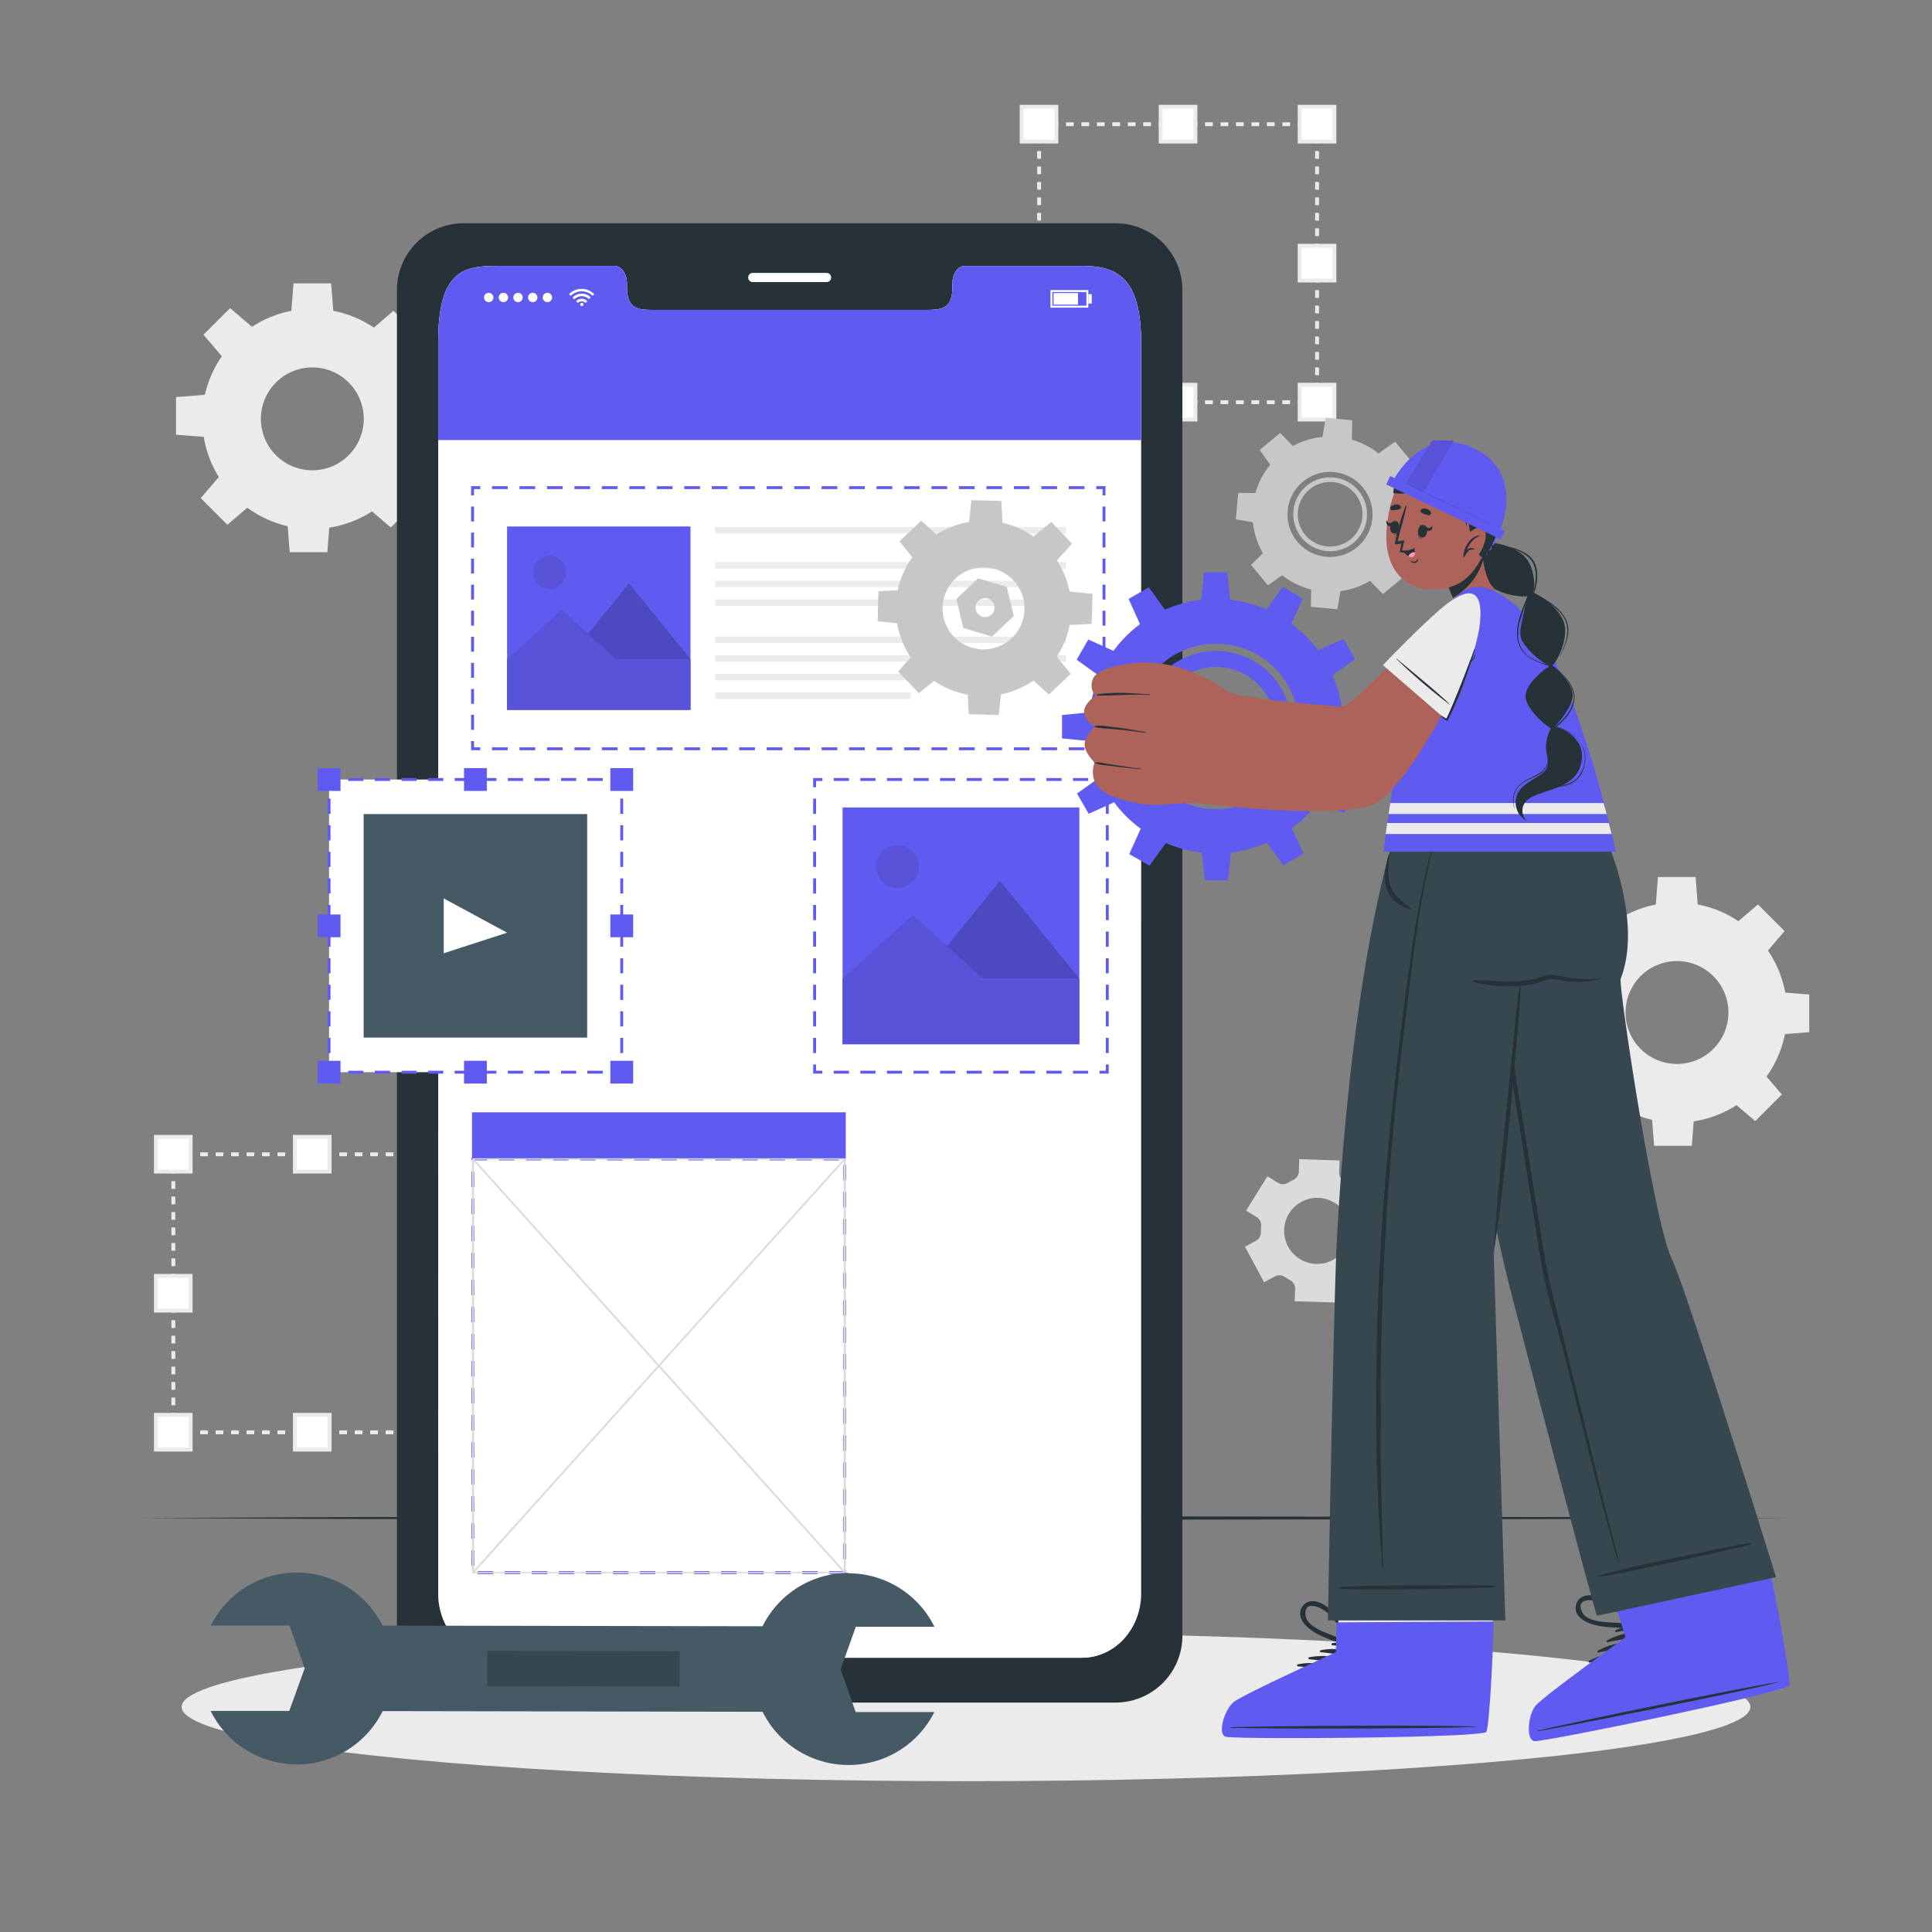 <svg xmlns="http://www.w3.org/2000/svg" viewBox="0 0 500 500"><rect x="0" y="0" width="500" height="500" fill="#808080" stroke="none"/><g id="freepik--background-complete--inject-2"><path d="M353.76,332.68l5.5-8.88-2.71-1.68a2.5,2.5,0,0,1-1.16-2.34,11.57,11.57,0,0,0,.05-1.56,2.47,2.47,0,0,1,1.3-2.25l2.82-1.51-4.94-9.21-2.82,1.51a2.47,2.47,0,0,1-2.59-.16,14.06,14.06,0,0,0-1.33-.83,2.49,2.49,0,0,1-1.31-2.25l.1-3.19L336.24,300l-.1,3.21a2.49,2.49,0,0,1-1.46,2.16c-.23.11-.46.22-.68.35s-.45.24-.67.38a2.47,2.47,0,0,1-2.59,0L328,304.42l-5.51,8.87,2.73,1.69a2.49,2.49,0,0,1,1.15,2.34,13.55,13.55,0,0,0-.05,1.56,2.49,2.49,0,0,1-1.3,2.25l-2.82,1.51,4.94,9.2,2.82-1.51a2.47,2.47,0,0,1,2.59.17,15.19,15.19,0,0,0,1.32.82,2.47,2.47,0,0,1,1.31,2.25l-.1,3.2,10.44.32.1-3.2a2.49,2.49,0,0,1,1.45-2.15l.7-.35.66-.38a2.48,2.48,0,0,1,2.61,0Zm-8.84-6.59a8.55,8.55,0,1,1,3.5-11.58A8.54,8.54,0,0,1,344.92,326.09Z" style="fill:#dbdbdb"></path><path d="M80.83,79.92a28.49,28.49,0,1,0,28.49,28.49A28.48,28.48,0,0,0,80.83,79.92Zm0,41.79a13.31,13.31,0,1,1,13.31-13.3A13.3,13.3,0,0,1,80.83,121.71Z" style="fill:#ebebeb"></path><polygon points="86.31 81.1 75.35 81.1 75.96 73.34 85.7 73.34 86.31 81.1" style="fill:#ebebeb"></polygon><polygon points="65.45 84.79 57.71 92.54 52.65 86.63 59.54 79.74 65.45 84.79" style="fill:#ebebeb"></polygon><polygon points="53.32 102.15 53.32 113.11 45.56 112.5 45.56 102.76 53.32 102.15" style="fill:#ebebeb"></polygon><polygon points="57.01 123 64.76 130.75 58.84 135.81 51.95 128.92 57.01 123" style="fill:#ebebeb"></polygon><polygon points="74.37 135.14 85.32 135.14 84.72 142.9 74.97 142.9 74.37 135.14" style="fill:#ebebeb"></polygon><polygon points="95.22 131.45 102.97 123.7 108.03 129.62 101.13 136.51 95.22 131.45" style="fill:#ebebeb"></polygon><polygon points="107.36 114.09 107.36 103.14 115.11 103.74 115.11 113.49 107.36 114.09" style="fill:#ebebeb"></polygon><polygon points="103.67 93.24 95.92 85.49 101.83 80.43 108.72 87.33 103.67 93.24" style="fill:#ebebeb"></polygon><path d="M434,233.56a28.49,28.49,0,1,0,28.49,28.49A28.48,28.48,0,0,0,434,233.56Zm0,41.79a13.31,13.31,0,1,1,13.31-13.3A13.3,13.3,0,0,1,434,275.35Z" style="fill:#ebebeb"></path><polygon points="439.43 234.74 428.47 234.74 429.08 226.98 438.82 226.98 439.43 234.74" style="fill:#ebebeb"></polygon><polygon points="418.57 238.43 410.82 246.18 405.77 240.26 412.66 233.37 418.57 238.43" style="fill:#ebebeb"></polygon><polygon points="406.44 255.79 406.44 266.74 398.68 266.14 398.68 256.39 406.44 255.79" style="fill:#ebebeb"></polygon><polygon points="410.13 276.64 417.88 284.39 411.96 289.44 405.07 282.55 410.13 276.64" style="fill:#ebebeb"></polygon><polygon points="427.49 288.78 438.44 288.78 437.84 296.53 428.09 296.53 427.49 288.78" style="fill:#ebebeb"></polygon><polygon points="448.34 285.09 456.09 277.34 461.14 283.25 454.25 290.14 448.34 285.09" style="fill:#ebebeb"></polygon><polygon points="460.48 267.73 460.48 256.77 468.23 257.38 468.23 267.12 460.48 267.73" style="fill:#ebebeb"></polygon><polygon points="456.79 246.87 449.04 239.13 454.95 234.07 461.84 240.96 456.79 246.87" style="fill:#ebebeb"></polygon><polygon points="341.37 104.59 339.87 104.59 339.87 103.59 340.37 103.59 340.37 103.09 341.37 103.09 341.37 104.59" style="fill:#ebebeb"></polygon><path d="M337.87,104.59h-2v-1h2Zm-4,0h-2v-1h2Zm-4,0h-2v-1h2Zm-4,0h-2v-1h2Zm-4,0h-2v-1h2Zm-4,0h-2v-1h2Zm-4,0h-2v-1h2Zm-4,0h-2v-1h2Zm-4,0h-2v-1h2Zm-4,0h-2v-1h2Zm-4,0h-2v-1h2Zm-4,0h-2v-1h2Zm-4,0h-2v-1h2Zm-4,0h-2v-1h2Zm-4,0h-2v-1h2Zm-4,0h-2v-1h2Zm-4,0h-2v-1h2Z" style="fill:#ebebeb"></path><polygon points="269.92 104.59 268.42 104.59 268.42 103.09 269.42 103.09 269.42 103.59 269.92 103.59 269.92 104.59" style="fill:#ebebeb"></polygon><path d="M269.42,101.09h-1v-2h1Zm0-4h-1v-2h1Zm0-4h-1v-2h1Zm0-4h-1v-2h1Zm0-4h-1v-2h1Zm0-4h-1v-2h1Zm0-4h-1v-2h1Zm0-4h-1v-2h1Zm0-4h-1v-2h1Zm0-4h-1v-2h1Zm0-4h-1v-2h1Zm0-4h-1v-2h1Zm0-4h-1v-2h1Zm0-4h-1v-2h1Zm0-4h-1v-2h1Zm0-4h-1v-2h1Zm0-4h-1v-2h1Z" style="fill:#ebebeb"></path><polygon points="269.42 33.15 268.42 33.15 268.42 31.65 269.92 31.65 269.92 32.65 269.42 32.65 269.42 33.15" style="fill:#ebebeb"></polygon><path d="M337.87,32.65h-2v-1h2Zm-4,0h-2v-1h2Zm-4,0h-2v-1h2Zm-4,0h-2v-1h2Zm-4,0h-2v-1h2Zm-4,0h-2v-1h2Zm-4,0h-2v-1h2Zm-4,0h-2v-1h2Zm-4,0h-2v-1h2Zm-4,0h-2v-1h2Zm-4,0h-2v-1h2Zm-4,0h-2v-1h2Zm-4,0h-2v-1h2Zm-4,0h-2v-1h2Zm-4,0h-2v-1h2Zm-4,0h-2v-1h2Zm-4,0h-2v-1h2Z" style="fill:#ebebeb"></path><polygon points="341.37 33.15 340.37 33.15 340.37 32.65 339.87 32.65 339.87 31.65 341.37 31.65 341.37 33.15" style="fill:#ebebeb"></polygon><path d="M341.36,101.09h-1v-2h1Zm0-4h-1v-2h1Zm0-4h-1v-2h1Zm0-4h-1v-2h1Zm0-4h-1v-2h1Zm0-4h-1v-2h1Zm0-4h-1v-2h1Zm0-4h-1v-2h1Zm0-4h-1v-2h1Zm0-4h-1v-2h1Zm0-4h-1v-2h1Zm0-4h-1v-2h1Zm0-4h-1v-2h1Zm0-4h-1v-2h1Zm0-4h-1v-2h1Zm0-4h-1v-2h1Zm0-4h-1v-2h1Z" style="fill:#ebebeb"></path><rect x="264.44" y="99.61" width="8.97" height="8.97" style="fill:#fff"></rect><path d="M273.9,109.07h-10v-10h10Zm-9-1h8v-8h-8Z" style="fill:#ebebeb"></path><rect x="264.48" y="63.64" width="8.97" height="8.97" style="fill:#fff"></rect><path d="M273.9,73.1h-10v-10h10Zm-9-1h8v-8h-8Z" style="fill:#ebebeb"></path><rect x="264.48" y="27.66" width="8.97" height="8.97" style="fill:#fff"></rect><path d="M273.9,37.13h-10v-10h10Zm-9-1h8v-8h-8Z" style="fill:#ebebeb"></path><rect x="336.42" y="99.61" width="8.97" height="8.97" style="fill:#fff"></rect><path d="M345.85,109.07h-10v-10h10Zm-9-1h8v-8h-8Z" style="fill:#ebebeb"></path><rect x="336.42" y="63.64" width="8.97" height="8.97" style="fill:#fff"></rect><path d="M345.85,73.1h-10v-10h10Zm-9-1h8v-8h-8Z" style="fill:#ebebeb"></path><rect x="336.42" y="27.66" width="8.97" height="8.97" style="fill:#fff"></rect><path d="M345.85,37.13h-10v-10h10Zm-9-1h8v-8h-8Z" style="fill:#ebebeb"></path><rect x="300.45" y="27.66" width="8.97" height="8.97" style="fill:#fff"></rect><path d="M309.88,37.13h-10v-10h10Zm-9-1h8v-8h-8Z" style="fill:#ebebeb"></path><rect x="300.41" y="99.61" width="8.97" height="8.97" style="fill:#fff"></rect><path d="M309.88,109.07h-10v-10h10Zm-9-1h8v-8h-8Z" style="fill:#ebebeb"></path><polygon points="117.3 371.18 115.8 371.18 115.8 370.18 116.3 370.18 116.3 369.68 117.3 369.68 117.3 371.18" style="fill:#ebebeb"></polygon><path d="M113.81,371.18h-2v-1h2Zm-4,0h-2v-1h2Zm-4,0h-2v-1h2Zm-4,0h-2v-1h2Zm-4,0h-2v-1h2Zm-4,0h-2v-1h2Zm-4,0h-2v-1h2Zm-4,0h-2v-1h2Zm-4,0h-2v-1h2Zm-4,0h-2v-1h2Zm-4,0h-2v-1h2Zm-4,0h-2v-1h2Zm-4,0h-2v-1h2Zm-4,0h-2v-1h2Zm-4,0h-2v-1h2Zm-4,0h-2v-1h2Zm-4,0h-2v-1h2Z" style="fill:#ebebeb"></path><polygon points="45.86 371.18 44.36 371.18 44.36 369.68 45.36 369.68 45.36 370.18 45.86 370.18 45.86 371.18" style="fill:#ebebeb"></polygon><path d="M45.36,367.68h-1v-2h1Zm0-4h-1v-2h1Zm0-4h-1v-2h1Zm0-4h-1v-2h1Zm0-4h-1v-2h1Zm0-4h-1v-2h1Zm0-4h-1v-2h1Zm0-4h-1v-2h1Zm0-4h-1v-2h1Zm0-4h-1v-2h1Zm0-4h-1v-2h1Zm0-4h-1v-2h1Zm0-4h-1v-2h1Zm0-4h-1v-2h1Zm0-4h-1v-2h1Zm0-4h-1v-2h1Zm0-4h-1v-2h1Z" style="fill:#ebebeb"></path><polygon points="45.36 299.73 44.36 299.73 44.36 298.23 45.86 298.23 45.86 299.23 45.36 299.23 45.36 299.73" style="fill:#ebebeb"></polygon><path d="M113.81,299.23h-2v-1h2Zm-4,0h-2v-1h2Zm-4,0h-2v-1h2Zm-4,0h-2v-1h2Zm-4,0h-2v-1h2Zm-4,0h-2v-1h2Zm-4,0h-2v-1h2Zm-4,0h-2v-1h2Zm-4,0h-2v-1h2Zm-4,0h-2v-1h2Zm-4,0h-2v-1h2Zm-4,0h-2v-1h2Zm-4,0h-2v-1h2Zm-4,0h-2v-1h2Zm-4,0h-2v-1h2Zm-4,0h-2v-1h2Zm-4,0h-2v-1h2Z" style="fill:#ebebeb"></path><polygon points="117.3 299.73 116.3 299.73 116.3 299.23 115.8 299.23 115.8 298.23 117.3 298.23 117.3 299.73" style="fill:#ebebeb"></polygon><path d="M117.3,367.68h-1v-2h1Zm0-4h-1v-2h1Zm0-4h-1v-2h1Zm0-4h-1v-2h1Zm0-4h-1v-2h1Zm0-4h-1v-2h1Zm0-4h-1v-2h1Zm0-4h-1v-2h1Zm0-4h-1v-2h1Zm0-4h-1v-2h1Zm0-4h-1v-2h1Zm0-4h-1v-2h1Zm0-4h-1v-2h1Zm0-4h-1v-2h1Zm0-4h-1v-2h1Zm0-4h-1v-2h1Zm0-4h-1v-2h1Z" style="fill:#ebebeb"></path><rect x="40.38" y="366.19" width="8.97" height="8.97" style="fill:#fff"></rect><path d="M49.84,375.66h-10v-10h10Zm-9-1h8v-8h-8Z" style="fill:#ebebeb"></path><rect x="40.41" y="330.22" width="8.97" height="8.97" style="fill:#fff"></rect><path d="M49.84,339.69h-10v-10h10Zm-9-1h8v-8h-8Z" style="fill:#ebebeb"></path><rect x="40.41" y="294.25" width="8.97" height="8.97" style="fill:#fff"></rect><path d="M49.84,303.71h-10v-10h10Zm-9-1h8v-8h-8Z" style="fill:#ebebeb"></path><rect x="112.36" y="366.19" width="8.97" height="8.97" style="fill:#fff"></rect><path d="M121.79,375.66h-10v-10h10Zm-9-1h8v-8h-8Z" style="fill:#ebebeb"></path><rect x="112.36" y="330.22" width="8.97" height="8.97" style="fill:#fff"></rect><path d="M121.79,339.69h-10v-10h10Zm-9-1h8v-8h-8Z" style="fill:#ebebeb"></path><rect x="112.36" y="294.25" width="8.97" height="8.97" style="fill:#fff"></rect><path d="M121.79,303.71h-10v-10h10Zm-9-1h8v-8h-8Z" style="fill:#ebebeb"></path><rect x="76.39" y="294.25" width="8.97" height="8.97" style="fill:#fff"></rect><path d="M85.81,303.71h-10v-10h10Zm-9-1h8v-8h-8Z" style="fill:#ebebeb"></path><rect x="76.35" y="366.19" width="8.97" height="8.97" style="fill:#fff"></rect><path d="M85.81,375.66h-10v-10h10Zm-9-1h8v-8h-8Z" style="fill:#ebebeb"></path></g><g id="freepik--Shadow--inject-2"><ellipse cx="250" cy="441.75" rx="203" ry="19.22" style="fill:#ebebeb"></ellipse></g><g id="freepik--Floor--inject-2"><polygon points="36.47 392.86 89.85 392.62 143.23 392.53 250 392.37 356.77 392.53 410.15 392.62 463.53 392.86 410.15 393.11 356.77 393.2 250 393.36 143.23 393.19 89.85 393.11 36.47 392.86" style="fill:#263238"></polygon></g><g id="freepik--Device--inject-2"><path d="M288.89,57.78H119.83a17.26,17.26,0,0,0-17.1,17.42v348a17.27,17.27,0,0,0,17.1,17.42H288.89A17.29,17.29,0,0,0,306,423.21V75.2A17.28,17.28,0,0,0,288.89,57.78Zm6.42,354.67c0,9.16-6.86,16.57-15.32,16.57H128.75c-8.48,0-15.34-7.41-15.34-16.57V88.39c0-18.66,6.86-19.57,15.34-19.57h30.3c1.76,0,3.2,2,3.2,4.48v1.07c0,5.81,3.18,5.83,7.08,5.83h70.06c3.94,0,7.1,0,7.1-5.83V73.3c0-2.48,1.42-4.48,3.21-4.48H280c8.46,0,15.32,2.48,15.32,19.57Z" style="fill:#263238"></path><path d="M295.31,88.39V412.45c0,9.16-6.86,16.57-15.32,16.57H128.75c-8.48,0-15.34-7.41-15.34-16.57V88.39c0-18.66,6.86-19.57,15.34-19.57h30.3c1.76,0,3.2,2,3.2,4.48v1.07c0,5.81,3.18,5.83,7.08,5.83h70.06c3.94,0,7.1,0,7.1-5.83V73.3c0-2.48,1.42-4.48,3.21-4.48H280C288.45,68.82,295.31,71.3,295.31,88.39Z" style="fill:#fff"></path><path d="M295.31,88.39v25.5H113.41V88.39c0-18.66,6.86-19.57,15.34-19.57h30.3c1.76,0,3.2,2,3.2,4.48v1.07c0,5.81,3.18,5.83,7.08,5.83h70.06c3.94,0,7.1,0,7.1-5.83V73.3c0-2.48,1.42-4.48,3.21-4.48H280C288.45,68.82,295.31,71.3,295.31,88.39Z" style="fill:#605BF0"></path><g id="freepik--u5Zjqx--inject-2"><path d="M153.81,76.1c-.09.1-.19.19-.29.29l-.16.17a4,4,0,0,0-5.65,0c-.05,0-.1-.11-.16-.16l-.28-.29h0c.12-.11.24-.23.37-.33a4.26,4.26,0,0,1,.85-.55,4.5,4.5,0,0,1,1.14-.38l.57-.07h.49l.39,0a4.15,4.15,0,0,1,1,.25,4.43,4.43,0,0,1,.7.32,4.07,4.07,0,0,1,.67.48l.31.27Z" style="fill:#fff"></path><path d="M148.64,77.48c-.15-.16-.31-.31-.46-.46a3.24,3.24,0,0,1,1.88-1,3.34,3.34,0,0,1,2.83.94l-.46.46a2.69,2.69,0,0,0-1.9-.78A2.66,2.66,0,0,0,148.64,77.48Z" style="fill:#fff"></path><path d="M152,77.94l-.46.46a1.34,1.34,0,0,0-1-.4,1.37,1.37,0,0,0-1,.4l-.45-.46A2,2,0,0,1,152,77.94Z" style="fill:#fff"></path><path d="M151,78.82a.41.41,0,0,1-.42.41.41.41,0,0,1-.41-.41.41.41,0,0,1,.41-.42A.42.42,0,0,1,151,78.82Z" style="fill:#fff"></path></g><path d="M125.27,77a1.21,1.21,0,1,1,1.21,1.2A1.21,1.21,0,0,1,125.27,77Z" style="fill:#fff"></path><path d="M129.07,77a1.21,1.21,0,1,1,1.2,1.2A1.21,1.21,0,0,1,129.07,77Z" style="fill:#fff"></path><path d="M132.86,77a1.21,1.21,0,1,1,1.21,1.2A1.21,1.21,0,0,1,132.86,77Z" style="fill:#fff"></path><path d="M136.66,77a1.21,1.21,0,1,1,1.21,1.2A1.21,1.21,0,0,1,136.66,77Z" style="fill:#fff"></path><path d="M140.46,77a1.21,1.21,0,1,1,1.2,1.2A1.21,1.21,0,0,1,140.46,77Z" style="fill:#fff"></path><path d="M281.66,79.62h-9.81V75.07h9.81Zm-9.31-.5h8.81V75.57h-8.81Z" style="fill:#fff"></path><rect x="272.66" y="75.84" width="6.33" height="3" style="fill:#fff"></rect><rect x="281.67" y="76.13" width="0.87" height="2.43" style="fill:#fff"></rect><path d="M213.92,73H194.81a1.18,1.18,0,0,1-1.18-1.19h0a1.18,1.18,0,0,1,1.18-1.18h19.11a1.18,1.18,0,0,1,1.18,1.18h0A1.18,1.18,0,0,1,213.92,73Z" style="fill:#fff"></path></g><g id="freepik--Elements--inject-2"><rect x="210.83" y="201.74" width="75.74" height="75.74" style="fill:#fff"></rect><polygon points="286.94 277.85 284.57 277.85 284.57 277.1 286.19 277.1 286.19 275.48 286.94 275.48 286.94 277.85" style="fill:#605BF0"></polygon><path d="M281.62,277.85h-3.93v-.75h3.93Zm-6.88,0h-3.93v-.75h3.93Zm-6.88,0h-3.93v-.75h3.93Zm-6.88,0h-3.93v-.75H261Zm-6.88,0h-3.93v-.75h3.93Zm-6.88,0h-3.93v-.75h3.93Zm-6.88,0h-3.93v-.75h3.93Zm-6.88,0h-3.93v-.75h3.93Zm-6.88,0h-3.93v-.75h3.93Zm-6.87,0h-3.94v-.75h3.94Z" style="fill:#605BF0"></path><polygon points="212.83 277.85 210.45 277.85 210.45 275.48 211.2 275.48 211.2 277.1 212.83 277.1 212.83 277.85" style="fill:#605BF0"></polygon><path d="M211.2,272.53h-.75V268.6h.75Zm0-6.88h-.75v-3.93h.75Zm0-6.88h-.75v-3.93h.75Zm0-6.88h-.75V248h.75Zm0-6.88h-.75v-3.93h.75Zm0-6.88h-.75V234.2h.75Zm0-6.88h-.75v-3.93h.75Zm0-6.88h-.75v-3.93h.75Zm0-6.88h-.75v-3.93h.75Zm0-6.87h-.75v-3.94h.75Z" style="fill:#605BF0"></path><polygon points="211.2 203.74 210.45 203.74 210.45 201.36 212.83 201.36 212.83 202.11 211.2 202.11 211.2 203.74" style="fill:#605BF0"></polygon><path d="M281.62,202.11h-3.93v-.75h3.93Zm-6.88,0h-3.93v-.75h3.93Zm-6.88,0h-3.93v-.75h3.93Zm-6.88,0h-3.93v-.75H261Zm-6.88,0h-3.93v-.75h3.93Zm-6.88,0h-3.93v-.75h3.93Zm-6.88,0h-3.93v-.75h3.93Zm-6.88,0h-3.93v-.75h3.93Zm-6.88,0h-3.93v-.75h3.93Zm-6.87,0h-3.94v-.75h3.94Z" style="fill:#605BF0"></path><polygon points="286.94 203.74 286.19 203.74 286.19 202.11 284.57 202.11 284.57 201.36 286.94 201.36 286.94 203.74" style="fill:#605BF0"></polygon><path d="M286.94,272.53h-.75V268.6h.75Zm0-6.88h-.75v-3.93h.75Zm0-6.88h-.75v-3.93h.75Zm0-6.88h-.75V248h.75Zm0-6.88h-.75v-3.93h.75Zm0-6.88h-.75V234.2h.75Zm0-6.88h-.75v-3.93h.75Zm0-6.88h-.75v-3.93h.75Zm0-6.88h-.75v-3.93h.75Zm0-6.87h-.75v-3.94h.75Z" style="fill:#605BF0"></path><rect x="218.06" y="208.97" width="61.27" height="61.27" transform="translate(497.39 479.21) rotate(180)" style="fill:#605BF0"></rect><path d="M226.82,223.18a5.57,5.57,0,1,0,4.37-4.37A5.58,5.58,0,0,0,226.82,223.18Z" style="opacity:0.1"></path><g style="opacity:0.2"><polygon points="238.28 253.25 279.33 253.25 258.8 227.95 238.28 253.25"></polygon></g><polygon points="218.06 253.28 254.47 253.28 236.27 236.8 218.06 253.28" style="fill:#605BF0"></polygon><g style="opacity:0.1"><polygon points="218.06 253.28 254.47 253.28 236.27 236.8 218.06 253.28"></polygon></g><rect x="218.06" y="253.28" width="61.27" height="16.96" style="fill:#605BF0"></rect><g style="opacity:0.1"><rect x="218.06" y="253.28" width="61.27" height="16.96"></rect></g><rect x="122.3" y="126.2" width="163.42" height="67.58" style="fill:#fff"></rect><polygon points="286.09 194.16 283.71 194.16 283.71 193.41 285.34 193.41 285.34 191.78 286.09 191.78 286.09 194.16" style="fill:#605BF0"></polygon><path d="M280.67,194.16H276.6v-.75h4.07Zm-7.11,0H269.5v-.75h4.06Zm-7.11,0h-4.06v-.75h4.06Zm-7.11,0h-4.06v-.75h4.06Zm-7.1,0h-4.07v-.75h4.07Zm-7.11,0h-4.06v-.75h4.06Zm-7.11,0H234v-.75H238Zm-7.11,0h-4.06v-.75h4.06Zm-7.11,0h-4.06v-.75h4.06Zm-7.1,0h-4.07v-.75h4.07Zm-7.11,0h-4.06v-.75h4.06Zm-7.11,0h-4.06v-.75h4.06Zm-7.11,0h-4.06v-.75h4.06Zm-7.1,0H184.2v-.75h4.07Zm-7.11,0H177.1v-.75h4.06Zm-7.11,0H170v-.75h4.06Zm-7.11,0h-4.06v-.75h4.06Zm-7.11,0h-4.06v-.75h4.06Zm-7.1,0h-4.06v-.75h4.06Zm-7.11,0h-4.06v-.75h4.06Zm-7.11,0h-4.06v-.75h4.06Zm-7.11,0h-4.06v-.75h4.06Z" style="fill:#605BF0"></path><polygon points="124.3 194.16 121.92 194.16 121.92 191.78 122.67 191.78 122.67 193.41 124.3 193.41 124.3 194.16" style="fill:#605BF0"></polygon><path d="M122.67,188.89h-.75V185h.75Zm0-6.74h-.75V178.3h.75Zm0-6.74h-.75v-3.86h.75Zm0-6.75h-.75v-3.85h.75Zm0-6.74h-.75v-3.86h.75Zm0-6.75h-.75v-3.85h.75Zm0-6.74h-.75v-3.85h.75Zm0-6.74h-.75v-3.86h.75Zm0-6.75h-.75v-3.85h.75Z" style="fill:#605BF0"></path><polygon points="122.67 128.2 121.92 128.2 121.92 125.82 124.3 125.82 124.3 126.57 122.67 126.57 122.67 128.2" style="fill:#605BF0"></polygon><path d="M280.67,126.57H276.6v-.75h4.07Zm-7.11,0H269.5v-.75h4.06Zm-7.11,0h-4.06v-.75h4.06Zm-7.11,0h-4.06v-.75h4.06Zm-7.11,0h-4.06v-.75h4.06Zm-7.1,0h-4.06v-.75h4.06Zm-7.11,0H234v-.75H238Zm-7.11,0h-4.06v-.75h4.06Zm-7.11,0h-4.06v-.75h4.06Zm-7.1,0h-4.07v-.75h4.07Zm-7.11,0h-4.06v-.75h4.06Zm-7.11,0h-4.06v-.75h4.06Zm-7.11,0h-4.06v-.75h4.06Zm-7.11,0H184.2v-.75h4.06Zm-7.1,0H177.1v-.75h4.06Zm-7.11,0H170v-.75h4.06Zm-7.11,0h-4.06v-.75h4.06Zm-7.11,0h-4.06v-.75h4.06Zm-7.1,0h-4.07v-.75h4.07Zm-7.11,0h-4.06v-.75h4.06Zm-7.11,0h-4.06v-.75h4.06Zm-7.11,0h-4.06v-.75h4.06Z" style="fill:#605BF0"></path><polygon points="286.09 128.2 285.34 128.2 285.34 126.57 283.71 126.57 283.71 125.82 286.09 125.82 286.09 128.2" style="fill:#605BF0"></polygon><path d="M286.09,188.89h-.75V185h.75Zm0-6.74h-.75V178.3h.75Zm0-6.74h-.75v-3.86h.75Zm0-6.75h-.75v-3.85h.75Zm0-6.74h-.75v-3.86h.75Zm0-6.75h-.75v-3.85h.75Zm0-6.74h-.75v-3.85h.75Zm0-6.74h-.75v-3.86h.75Zm0-6.75h-.75v-3.85h.75Z" style="fill:#605BF0"></path><rect x="131.23" y="136.26" width="47.47" height="47.47" transform="translate(309.93 319.98) rotate(180)" style="fill:#605BF0"></rect><path d="M138,147.27a4.31,4.31,0,1,0,3.39-3.39A4.32,4.32,0,0,0,138,147.27Z" style="opacity:0.1"></path><g style="opacity:0.2"><polygon points="146.89 170.57 178.7 170.57 162.79 150.96 146.89 170.57"></polygon></g><polygon points="131.23 170.58 159.44 170.58 145.33 157.82 131.23 170.58" style="fill:#605BF0"></polygon><g style="opacity:0.1"><polygon points="131.23 170.58 159.44 170.58 145.33 157.82 131.23 170.58"></polygon></g><rect x="131.23" y="170.58" width="47.47" height="13.14" style="fill:#605BF0"></rect><g style="opacity:0.1"><rect x="131.23" y="170.58" width="47.47" height="13.14"></rect></g><rect x="185.05" y="136.42" width="90.83" height="1.66" style="fill:#ebebeb"></rect><rect x="185.05" y="145.48" width="90.83" height="1.66" style="fill:#ebebeb"></rect><rect x="185.05" y="150.3" width="90.83" height="1.66" style="fill:#ebebeb"></rect><rect x="185.05" y="155.12" width="90.83" height="1.66" style="fill:#ebebeb"></rect><rect x="185.05" y="164.76" width="90.83" height="1.66" style="fill:#ebebeb"></rect><rect x="185.05" y="169.58" width="90.83" height="1.66" style="fill:#ebebeb"></rect><rect x="185.05" y="174.4" width="90.83" height="1.66" style="fill:#ebebeb"></rect><rect x="185.05" y="179.23" width="50.65" height="1.66" style="fill:#ebebeb"></rect><rect x="85.16" y="201.74" width="75.74" height="75.74" style="fill:#fff"></rect><polygon points="161.28 277.85 158.9 277.85 158.9 277.1 160.53 277.1 160.53 275.48 161.28 275.48 161.28 277.85" style="fill:#605BF0"></polygon><path d="M156,277.85H152v-.75H156Zm-6.88,0h-3.93v-.75h3.93Zm-6.88,0h-3.93v-.75h3.93Zm-6.88,0h-3.93v-.75h3.93Zm-6.88,0h-3.93v-.75h3.93Zm-6.88,0h-3.93v-.75h3.93Zm-6.88,0h-3.93v-.75h3.93Zm-6.88,0h-3.93v-.75h3.93Zm-6.88,0H97v-.75h3.93Zm-6.88,0H90.11v-.75H94Z" style="fill:#605BF0"></path><polygon points="87.16 277.85 84.79 277.85 84.79 275.48 85.54 275.48 85.54 277.1 87.16 277.1 87.16 277.85" style="fill:#605BF0"></polygon><path d="M85.54,272.53h-.75V268.6h.75Zm0-6.88h-.75v-3.93h.75Zm0-6.88h-.75v-3.93h.75Zm0-6.88h-.75V248h.75Zm0-6.88h-.75v-3.93h.75Zm0-6.88h-.75V234.2h.75Zm0-6.88h-.75v-3.93h.75Zm0-6.88h-.75v-3.93h.75Zm0-6.88h-.75v-3.93h.75Zm0-6.87h-.75v-3.94h.75Z" style="fill:#605BF0"></path><polygon points="85.54 203.74 84.79 203.74 84.79 201.36 87.16 201.36 87.16 202.11 85.54 202.11 85.54 203.74" style="fill:#605BF0"></polygon><path d="M156,202.11H152v-.75H156Zm-6.88,0h-3.93v-.75h3.93Zm-6.88,0h-3.93v-.75h3.93Zm-6.88,0h-3.93v-.75h3.93Zm-6.88,0h-3.93v-.75h3.93Zm-6.88,0h-3.93v-.75h3.93Zm-6.88,0h-3.93v-.75h3.93Zm-6.88,0h-3.93v-.75h3.93Zm-6.88,0H97v-.75h3.93Zm-6.88,0H90.11v-.75H94Z" style="fill:#605BF0"></path><polygon points="161.28 203.74 160.53 203.74 160.53 202.11 158.9 202.11 158.9 201.36 161.28 201.36 161.28 203.74" style="fill:#605BF0"></polygon><path d="M161.28,272.53h-.75V268.6h.75Zm0-6.88h-.75v-3.93h.75Zm0-6.88h-.75v-3.93h.75Zm0-6.88h-.75V248h.75Zm0-6.88h-.75v-3.93h.75Zm0-6.88h-.75V234.2h.75Zm0-6.88h-.75v-3.93h.75Zm0-6.88h-.75v-3.93h.75Zm0-6.88h-.75v-3.93h.75Zm0-6.87h-.75v-3.94h.75Z" style="fill:#605BF0"></path><rect x="82.22" y="198.79" width="5.9" height="5.9" style="fill:#605BF0"></rect><rect x="120.09" y="198.79" width="5.9" height="5.9" style="fill:#605BF0"></rect><rect x="157.96" y="198.79" width="5.9" height="5.9" style="fill:#605BF0"></rect><rect x="82.22" y="274.53" width="5.9" height="5.9" style="fill:#605BF0"></rect><rect x="120.09" y="274.53" width="5.9" height="5.9" style="fill:#605BF0"></rect><rect x="157.96" y="274.53" width="5.9" height="5.9" style="fill:#605BF0"></rect><rect x="82.22" y="236.66" width="5.9" height="5.9" style="fill:#605BF0"></rect><rect x="157.96" y="236.66" width="5.9" height="5.9" style="fill:#605BF0"></rect><rect x="94.11" y="210.68" width="57.85" height="57.85" style="fill:#455a64"></rect><polygon points="114.84 246.7 114.84 232.51 131.23 241.38 114.84 246.7" style="fill:#fff"></polygon><rect x="122.15" y="287.86" width="96.73" height="12.12" style="fill:#605BF0"></rect><rect x="122.41" y="299.94" width="96.22" height="107.06" style="fill:#fff"></rect><path d="M219,407.37h-4.38v-.75h3.63v-.17H219Zm-7.38,0h-4v-.75h4Zm-7,0h-4v-.75h4Zm-7,0h-4v-.75h4Zm-7,0h-4v-.75h4Zm-7,0h-4v-.75h4Zm-7,0h-4v-.75h4Zm-7,0h-4v-.75h4Zm-7,0h-4v-.75h4Zm-7,0h-4v-.75h4Zm-7,0h-4v-.75h4Zm-7,0h-4v-.75h4Zm-7,0h-4v-.75h4Zm-7,0h-4v-.75h4Zm-4.84-2.16H122v-4h.75ZM219,403.45h-.75v-4H219Zm-96.22-5.24H122v-4h.75ZM219,396.45h-.75v-4H219Zm-96.22-5.24H122v-4h.75ZM219,389.45h-.75v-4H219Zm-96.22-5.24H122v-4h.75ZM219,382.45h-.75v-4H219Zm-96.22-5.24H122v-4h.75ZM219,375.45h-.75v-4H219Zm-96.22-5.24H122v-4h.75ZM219,368.45h-.75v-4H219Zm-96.22-5.24H122v-4h.75ZM219,361.45h-.75v-4H219Zm-96.22-5.24H122v-4h.75ZM219,354.45h-.75v-4H219Zm-96.22-5.24H122v-4h.75ZM219,347.45h-.75v-4H219Zm-96.22-5.24H122v-4h.75ZM219,340.45h-.75v-4H219Zm-96.22-5.24H122v-4h.75ZM219,333.45h-.75v-4H219Zm-96.22-5.24H122v-4h.75ZM219,326.45h-.75v-4H219Zm-96.22-5.24H122v-4h.75ZM219,319.45h-.75v-4H219Zm-96.22-5.24H122v-4h.75ZM219,312.45h-.75v-4H219Zm-96.22-5.24H122v-4h.75ZM219,305.45h-.75v-4H219Zm-1.87-5.13h-4v-.75h4Zm-7,0h-4v-.75h4Zm-7,0h-4v-.75h4Zm-7,0h-4v-.75h4Zm-7,0h-4v-.75h4Zm-7,0h-4v-.75h4Zm-7,0h-4v-.75h4Zm-7,0h-4v-.75h4Zm-7,0h-4v-.75h4Zm-7,0h-4v-.75h4Zm-7,0h-4v-.75h4Zm-7,0h-4v-.75h4Zm-7,0h-4v-.75h4Zm-7,0h-3.73v-.11H122v-.64h4.1Z" style="fill:#605BF0"></path><path d="M218.9,407.17H122.15V299.76H218.9Zm-96.22-.35h95.68V300.12H122.68Z" style="fill:#dbdbdb"></path><polygon points="122.66 407.06 122.16 406.93 218.38 299.88 218.88 300.01 122.66 407.06" style="fill:#dbdbdb"></polygon><polygon points="218.38 407.06 122.16 300.01 122.66 299.88 218.88 406.93 218.38 407.06" style="fill:#dbdbdb"></polygon></g><g id="freepik--Gears--inject-2"><path d="M295.18,188a19.53,19.53,0,1,0,19.53-19.54A19.55,19.55,0,0,0,295.18,188Zm4.16,0a15.38,15.38,0,1,1,15.37,15.38A15.37,15.37,0,0,1,299.34,188Zm-4.16,0a19.53,19.53,0,1,0,19.53-19.54A19.55,19.55,0,0,0,295.18,188Zm4.16,0a15.38,15.38,0,1,1,15.37,15.38A15.37,15.37,0,0,1,299.34,188Zm-17.56,0A32.93,32.93,0,1,0,314.71,155,32.94,32.94,0,0,0,281.78,188Zm11.53,0a21.41,21.41,0,1,1,21.4,21.41A21.43,21.43,0,0,1,293.31,188Zm1.87,0a19.53,19.53,0,1,0,19.53-19.54A19.55,19.55,0,0,0,295.18,188Zm4.16,0a15.38,15.38,0,1,1,15.37,15.38A15.37,15.37,0,0,1,299.34,188Z" style="fill:#605BF0"></path><polygon points="310.85 155.64 318.39 155.64 317.63 148.11 311.6 148.11 310.85 155.64" style="fill:#605BF0"></polygon><polygon points="327.53 158.03 334.06 161.8 337.17 154.91 331.94 151.89 327.53 158.03" style="fill:#605BF0"></polygon><polygon points="340.78 168.45 344.55 174.98 350.69 170.57 347.68 165.34 340.78 168.45" style="fill:#605BF0"></polygon><polygon points="347.05 184.1 347.05 191.64 354.57 190.89 354.57 184.85 347.05 184.1" style="fill:#605BF0"></polygon><polygon points="344.65 200.79 340.88 207.32 347.77 210.43 350.79 205.2 344.65 200.79" style="fill:#605BF0"></polygon><polygon points="334.23 214.04 327.7 217.81 332.11 223.95 337.34 220.93 334.23 214.04" style="fill:#605BF0"></polygon><polygon points="318.58 220.3 311.04 220.3 311.79 227.83 317.83 227.83 318.58 220.3" style="fill:#605BF0"></polygon><polygon points="301.9 217.91 295.37 214.13 292.25 221.03 297.48 224.05 301.9 217.91" style="fill:#605BF0"></polygon><polygon points="288.65 207.49 284.88 200.96 278.73 205.37 281.75 210.6 288.65 207.49" style="fill:#605BF0"></polygon><polygon points="282.38 191.84 282.38 184.3 274.85 185.05 274.85 191.09 282.38 191.84" style="fill:#605BF0"></polygon><polygon points="284.78 175.15 288.55 168.62 281.65 165.51 278.64 170.74 284.78 175.15" style="fill:#605BF0"></polygon><polygon points="295.2 161.9 301.73 158.13 297.31 151.99 292.08 155.01 295.2 161.9" style="fill:#605BF0"></polygon><path d="M231.85,156.86a22.69,22.69,0,1,0,23.28-22.08A22.69,22.69,0,0,0,231.85,156.86Zm12.09.32a10.6,10.6,0,1,1,10.31,10.87A10.59,10.59,0,0,1,243.94,157.18Z" style="fill:#c7c7c7"></path><polygon points="250.75 135.6 259.47 135.83 259.15 129.65 251.4 129.44 250.75 135.6" style="fill:#c7c7c7"></polygon><polygon points="267.27 138.98 273.28 145.31 277.43 140.71 272.09 135.08 267.27 138.98" style="fill:#c7c7c7"></polygon><polygon points="276.57 153.05 276.34 161.77 282.53 161.46 282.73 153.7 276.57 153.05" style="fill:#c7c7c7"></polygon><polygon points="273.19 169.58 266.86 175.58 271.46 179.73 277.09 174.39 273.19 169.58" style="fill:#c7c7c7"></polygon><polygon points="259.12 178.87 250.4 178.64 250.72 184.83 258.48 185.03 259.12 178.87" style="fill:#c7c7c7"></polygon><polygon points="242.6 175.5 236.59 169.16 232.44 173.77 237.78 179.4 242.6 175.5" style="fill:#c7c7c7"></polygon><polygon points="233.3 161.42 233.53 152.7 227.34 153.02 227.14 160.78 233.3 161.42" style="fill:#c7c7c7"></polygon><polygon points="236.68 144.9 243.01 138.9 238.41 134.75 232.78 140.09 236.68 144.9" style="fill:#c7c7c7"></polygon><path d="M260.56,151.9l-7.43-2.21L247.5,155l1.81,7.53,7.43,2.21,5.63-5.34Zm-5.69,7.8a2.46,2.46,0,1,1,2.52-2.4A2.46,2.46,0,0,1,254.87,159.7Z" style="fill:#c7c7c7"></path><path d="M343.35,142.57a9.54,9.54,0,1,0-8.61-10.38A9.53,9.53,0,0,0,343.35,142.57ZM335.9,132.3a8.37,8.37,0,1,1,7.56,9.11A8.37,8.37,0,0,1,335.9,132.3Zm7.45,10.27a9.54,9.54,0,1,0-8.61-10.38A9.53,9.53,0,0,0,343.35,142.57ZM335.9,132.3a8.37,8.37,0,1,1,7.56,9.11A8.37,8.37,0,0,1,335.9,132.3Zm7.45,10.27a9.54,9.54,0,1,0-8.61-10.38A9.53,9.53,0,0,0,343.35,142.57ZM335.9,132.3a8.37,8.37,0,1,1,7.56,9.11A8.37,8.37,0,0,1,335.9,132.3Zm6.47,20.79a20.1,20.1,0,1,0-18.15-21.88A20.11,20.11,0,0,0,342.37,153.09Zm-9.11-21a11,11,0,1,1,9.95,12A11,11,0,0,1,333.26,132.06Zm1.48.13a9.54,9.54,0,1,0,10.37-8.61A9.55,9.55,0,0,0,334.74,132.19Zm1.16.11a8.37,8.37,0,1,1,7.56,9.11A8.37,8.37,0,0,1,335.9,132.3Zm7.45,10.27a9.54,9.54,0,1,0-8.61-10.38A9.53,9.53,0,0,0,343.35,142.57ZM335.9,132.3a8.37,8.37,0,1,1,7.56,9.11A8.37,8.37,0,0,1,335.9,132.3Zm7.45,10.27a9.54,9.54,0,1,0-8.61-10.38A9.53,9.53,0,0,0,343.35,142.57ZM335.9,132.3a8.37,8.37,0,1,1,7.56,9.11A8.37,8.37,0,0,1,335.9,132.3Z" style="fill:#c7c7c7"></path><polygon points="342.17 113.53 349.87 114.25 349.95 108.76 343.1 108.12 342.17 113.53" style="fill:#c7c7c7"></polygon><polygon points="356.58 117.48 361.52 123.43 365.45 119.61 361.06 114.32 356.58 117.48" style="fill:#c7c7c7"></polygon><polygon points="363.97 130.47 363.26 138.16 368.74 138.25 369.38 131.4 363.97 130.47" style="fill:#c7c7c7"></polygon><polygon points="360.02 144.88 354.07 149.81 357.89 153.75 363.18 149.36 360.02 144.88" style="fill:#c7c7c7"></polygon><polygon points="347.03 152.27 339.34 151.55 339.26 157.04 346.1 157.68 347.03 152.27" style="fill:#c7c7c7"></polygon><polygon points="332.62 148.31 327.69 142.37 323.75 146.19 328.14 151.48 332.62 148.31" style="fill:#c7c7c7"></polygon><polygon points="325.23 135.33 325.95 127.63 320.46 127.55 319.82 134.4 325.23 135.33" style="fill:#c7c7c7"></polygon><polygon points="329.19 120.92 335.13 115.98 331.31 112.05 326.02 116.44 329.19 120.92" style="fill:#c7c7c7"></polygon></g><g id="freepik--Character--inject-2"><path d="M418.18,421.9c3.71-2,8.74-2.95,12.65-1.1.16.07.05.28-.09.28a58.57,58.57,0,0,0-12.38,1.31A.26.26,0,0,1,418.18,421.9Z" style="fill:#263238"></path><path d="M415.88,424.53c3.71-2,8.74-2.95,12.66-1.1.15.07,0,.28-.1.28A58.57,58.57,0,0,0,416.06,425,.26.26,0,0,1,415.88,424.53Z" style="fill:#263238"></path><path d="M413.58,427.16c3.72-2,8.74-3,12.66-1.1.15.07.05.29-.1.29a58.69,58.69,0,0,0-12.38,1.3A.26.26,0,0,1,413.58,427.16Z" style="fill:#263238"></path><path d="M411.29,429.79c3.71-2,8.73-2.94,12.65-1.1.15.07.05.29-.09.29a58.72,58.72,0,0,0-12.39,1.3A.26.26,0,0,1,411.29,429.79Z" style="fill:#263238"></path><path d="M411.53,420.16c3.49,1.28,7.41,1,11.06,1.16.38,0,.54-.39.46-.69a.11.11,0,0,0,.05-.17,22.14,22.14,0,0,0-9-7.1c-2.1-.85-5.29-.89-6.16,1.75S409.5,419.42,411.53,420.16Zm-2-2.85c-2.08-4.11,3.3-3.33,4.81-2.64a24.32,24.32,0,0,1,2.82,1.59c1.89,1.2,3.58,2.65,5.34,4-1.79-.19-3.58-.22-5.37-.35C415,419.8,410.66,419.57,409.51,417.31Z" style="fill:#263238"></path><path d="M434.35,410.21c-1.75-2.15-4.72-1-6.38.56a22.18,22.18,0,0,0-5.88,9.81.12.12,0,0,0,.11.15.52.52,0,0,0,.68.48c3.35-1.44,7.11-2.57,9.92-5C434.44,414.79,436,412.25,434.35,410.21ZM427.51,418c-1.63.75-3.29,1.42-4.89,2.23a65.45,65.45,0,0,1,3.56-5.66,22.3,22.3,0,0,1,2.07-2.48c1.17-1.19,5.92-3.83,5.43.75C433.41,415.35,429.46,417.09,427.51,418Z" style="fill:#263238"></path><path d="M459.78,416.25c.25,1.44.47,2.84.69,4.19,1.42,8.72,2.26,15.45,1.61,16.07-2,1.91-62.21,14-64.46,13.72s-1.59-6.71.37-9c1.19-1.41,9.42-7.49,15.68-12l0,0c4-2.91,7.24-5.2,7.24-5.2l-12.08-39,40.46-8S459.39,413.94,459.78,416.25Z" style="fill:#ad6359"></path><path d="M397.62,450.23c2.25.27,62.45-11.81,64.46-13.72.65-.62-.18-7.35-1.61-16.07-.22-1.35-.44-2.75-.69-4.19-.14-.8-1.47-5.86-3.12-12.08l-39.38,7.91L421,423.93s-3.22,2.28-7.25,5.2l0,0c-6.26,4.55-14.49,10.62-15.68,12C396,443.52,395.38,449.94,397.62,450.23Z" style="fill:#ebebeb"></path><path d="M397.12,450.61c1.49.18,27.6-5,46.52-9.25,4.37-1,8.37-1.92,11.58-2.72,4.43-1.11,7.38-2,7.81-2.37.73-.71-3.88-25.39-4.69-28.25l-40,8.28,2.35,7.4S399.46,439,397.45,441.37,394.83,450.33,397.12,450.61Z" style="fill:#605BF0"></path><path d="M398.07,447.86c10.26-2.38,51.9-11,62.23-12.56.09,0,.1.05,0,.07-10.12,2.57-51.83,10.85-62.21,12.66C397.88,448.06,397.85,447.91,398.07,447.86Z" style="fill:#263238"></path><path d="M413.32,418.16c-.43-.21-16.59-61.88-21.94-82.42-7.72-29.63-15.2-77.92-17.44-88a148.15,148.15,0,0,1-9.36-36.09s48.67,0,48.67,0,12.76,24.42,6.18,41.67c-.6,1.59,8.5,62.58,13.21,72.45,4.07,8.54,27,82.4,27,82.4Z" style="fill:#37474f"></path><path d="M413.58,407.84c1.19-.43,2.46-.65,3.69-1s2.59-.66,3.9-1c2.61-.59,5.22-1.15,7.83-1.71,5.23-1.13,10.47-2.2,15.71-3.26l4.3-.85a24.83,24.83,0,0,1,4.36-.66.08.08,0,0,1,0,.15,22,22,0,0,1-3.65,1c-1.3.32-2.6.62-3.91.91-2.57.58-5.13,1.17-7.7,1.73-5.19,1.13-10.36,2.29-15.56,3.33-1.48.3-2.95.6-4.43.85s-3,.63-4.45.74C413.51,408.2,413.36,407.91,413.58,407.84Z" style="fill:#263238"></path><path d="M386.67,245.52c.94,5.07,1.72,10.17,2.56,15.26.43,2.59,1,5.15,1.42,7.74s.84,5.09,1.24,7.64q2.48,15.36,4.91,30.72,1.21,7.62,2.45,15.25A141.89,141.89,0,0,0,402.32,337c1.34,4.9,13,53.35,15.72,63.33l1,3.71a.11.11,0,0,1-.22.06c-3.36-9.79-13.67-53.3-16.61-63.18a126.43,126.43,0,0,1-3.43-14.64c-.87-5.09-1.63-10.19-2.44-15.29q-2.44-15.36-4.9-30.72c-.8-5-1.69-10.07-2.32-15.13-.64-5.24-1.55-10.44-2.33-15.66-.19-1.28-.37-2.56-.55-3.84C386.23,245.36,386.62,245.25,386.67,245.52Z" style="fill:#263238"></path><path d="M344.82,425.26c4.14-.8,9.22-.2,12.4,2.74.13.11,0,.28-.17.24a58.37,58.37,0,0,0-12.21-2.46A.26.26,0,0,1,344.82,425.26Z" style="fill:#263238"></path><path d="M341.84,427.08c4.14-.8,9.21-.2,12.4,2.74.12.11,0,.29-.17.24a59,59,0,0,0-12.21-2.46A.26.26,0,0,1,341.84,427.08Z" style="fill:#263238"></path><path d="M338.86,428.9c4.14-.8,9.21-.19,12.4,2.74.12.11,0,.29-.18.25a58.17,58.17,0,0,0-12.2-2.47A.26.26,0,0,1,338.86,428.9Z" style="fill:#263238"></path><path d="M335.88,430.72c4.14-.8,9.21-.19,12.4,2.74.12.12,0,.29-.18.25a57.65,57.65,0,0,0-12.2-2.46A.27.27,0,0,1,335.88,430.72Z" style="fill:#263238"></path><path d="M339,421.61c2.94,2.26,6.77,3.17,10.2,4.42.35.12.63-.21.65-.53a.11.11,0,0,0,.09-.15,22.06,22.06,0,0,0-6.44-9.45c-1.74-1.45-4.78-2.44-6.4-.18S337.28,420.29,339,421.61Zm-1.08-3.33c-.76-4.54,4.14-2.19,5.38-1.07a23.47,23.47,0,0,1,2.21,2.36A64.82,64.82,0,0,1,349.4,425c-1.65-.72-3.34-1.28-5-1.94C342.39,422.29,338.34,420.79,337.92,418.28Z" style="fill:#263238"></path><path d="M363.74,419c-1-2.58-4.2-2.36-6.24-1.38a22,22,0,0,0-8.55,7.61.1.1,0,0,0,.05.16c-.06.31.13.71.5.67,3.64-.38,7.56-.33,11-1.8C362.46,423.34,364.71,421.39,363.74,419Zm-8.85,5.36c-1.78.23-3.56.37-5.33.66,1.67-1.47,3.27-3,5.09-4.33a24.21,24.21,0,0,1,2.72-1.75c1.47-.78,6.8-1.88,5,2.35C361.31,423.57,357,424,354.89,424.31Z" style="fill:#263238"></path><path d="M386.35,420.48c0,2.45-1.06,27-1.83,27.53-2.34,1.48-63.74,1.66-65.89,1s-.26-6.89,2.11-8.8c1.45-1.15,10.69-5.52,17.72-8.76l0,0c4.52-2.08,8.12-3.7,8.12-3.7l-.2-7.21-.56-32.81h40.57S386.62,404.56,386.35,420.48Z" style="fill:#ad6359"></path><path d="M318.63,449c2.15.71,63.55.53,65.89-.95.76-.49,1.79-25.08,1.83-27.52,0-1.63,0-3.26.06-4.89H346.32l.08,4.89.21,7.19s-3.61,1.63-8.12,3.71h0c-7,3.24-16.27,7.62-17.72,8.78C318.37,442.08,316.49,448.25,318.63,449Z" style="fill:#ebebeb"></path><path d="M317.17,449.47c1.43.46,28.05.47,47.44,0,4.48-.11,8.58-.25,11.89-.4,4.56-.23,7.62-.49,8.12-.8.85-.56,2.07-25.67,1.84-28.63l-40.57.22-.15,7.73s-24,10.91-26.43,12.87S315,448.74,317.17,449.47Z" style="fill:#605BF0"></path><path d="M318.64,447c10.54-.33,53.05-.64,63.49-.16.09,0,.09.06,0,.06-10.43.55-52.95.52-63.49.27C318.42,447.11,318.42,447,318.64,447Z" style="fill:#263238"></path><path d="M393.59,255.21s-6.93,68-7,69.65c0,.63,3,94.5,3,94.5H343.66s1.63-88.64,2.33-98.25c.08-1.12,3-70.28,16.39-109.44h50.94s-.44,23-10.91,39.65A86.43,86.43,0,0,0,393.59,255.21Z" style="fill:#37474f"></path><path d="M346.55,410.76c1.26-.18,2.55-.14,3.81-.2s2.67-.13,4-.16c2.68,0,5.35-.08,8-.11,5.35-.06,10.7-.05,16,0,1.46,0,2.92,0,4.39,0a24,24,0,0,1,4.4.22.09.09,0,0,1,0,.16,22.87,22.87,0,0,1-3.79.28c-1.33.05-2.67.08-4,.11-2.63.05-5.26.12-7.89.15-5.3.07-10.61.16-15.91.14-1.51,0-3,0-4.51-.06s-3,0-4.51-.16C346.41,411.1,346.33,410.8,346.55,410.76Z" style="fill:#263238"></path><path d="M357,328.66c1.2-24.51,3.78-48.91,7-73.22,1.78-13.31,3.86-26.61,7.46-39.57,0-.05.09,0,.08,0a317.31,317.31,0,0,0-6.33,36c-1.52,12-3,24-4.18,36-2.47,24.37-3.57,48.84-3.72,73.32-.09,13.78.28,31,.66,44.76,0,.14-.19.13-.2,0C355.72,381.41,355.74,353.2,357,328.66Z" style="fill:#263238"></path><path d="M359.4,221.15a.08.08,0,0,1,.15,0c-.19,2.9-.68,6.07.61,8.8,1.14,2.41,3.3,3.77,5.29,5.4.06,0,0,.15-.08.13-2.65-.81-5.29-2.27-6.33-5C357.87,227.48,358.5,224.17,359.4,221.15Z" style="fill:#263238"></path><path d="M381.49,253.72a50.23,50.23,0,0,1,6.37.21,43.06,43.06,0,0,0,6.22-.11,24.88,24.88,0,0,0,3.09-.51c1.05-.25,2.05-.64,3.09-.93a5.7,5.7,0,0,1,2.87.11c1.1.25,2.21.42,3.33.57a32.11,32.11,0,0,0,7.71.2c.1,0,.14.13,0,.15a31.5,31.5,0,0,1-6.56.69,25.43,25.43,0,0,1-3.38-.31,10.68,10.68,0,0,0-3.16-.41,28.53,28.53,0,0,0-3.08,1,25.53,25.53,0,0,1-3.13.64,31.63,31.63,0,0,1-6.38.19,27.87,27.87,0,0,1-7.1-1.09A.22.22,0,0,1,381.49,253.72Z" style="fill:#263238"></path><path d="M386.43,321.11a.05.05,0,0,1,.06,0s0,0,.05,0,0,0,0,.06l0,.16s0,0,0,0l0,0a.07.07,0,0,1-.06-.05l0-.15A.11.11,0,0,1,386.43,321.11Z" style="fill:#263238"></path><path d="M387.64,309.39q.6-6.61,1.3-13.22c.92-8.82,1.8-17.64,2.71-26.46.51-5,.88-10,1.7-15,0-.13.22-.14.22,0-.07,4.42-.54,8.84-.92,13.25s-.77,8.82-1.18,13.23c-.82,8.83-1.62,17.66-2.65,26.46q-.44,3.75-.93,7.5c-.33,2.5-.77,5-1.09,7.49,0,.1-.17.1-.16,0C387,318.22,387.24,313.8,387.64,309.39Z" style="fill:#263238"></path><path d="M387.11,154.46c-.07,1-3.68,8.07-8.15,8.58-1.45.16-2.71-7.74-2.71-7.74l-.22-.57-3.16-7.88,8.6-7.72,1.25-1s.73,2.21,1.6,5l.12.4c.05.15.11.3.15.44.14.42.27.84.4,1.26s.19.63.29,1l.29,1A55.47,55.47,0,0,1,387.11,154.46Z" style="fill:#ad6359"></path><path d="M384.32,143.06A17,17,0,0,1,376,154.73l-3.16-7.88,8.6-7.72,1.25-1S383.45,140.3,384.32,143.06Z" style="fill:#263238"></path><path d="M384.19,140.58c2.48-.59,8.9,1.06,11.1,4.34s2.12,8.65,1,9.19-5.83.23-9.11-1.5S383,140.88,384.19,140.58Z" style="fill:#263238"></path><path d="M384.18,140.6c-.08,0-.09-.16,0-.16a22.67,22.67,0,0,1,6.61,1.15,12.47,12.47,0,0,1,4.78,2.11,5.81,5.81,0,0,1,2.2,4.36,11.93,11.93,0,0,1-1,6s-.13,0-.11,0c.94-3.64,1.73-8.08-1.92-10.49C391.62,141.46,387.7,141.29,384.18,140.6Z" style="fill:#263238"></path><path d="M386.05,138.27c.68-.89,2,.17,1.37,1.07S385.38,139.16,386.05,138.27Z" style="fill:#605BF0"></path><path d="M385.41,139.75c.67-.89,2,.17,1.37,1.06A.87.87,0,0,1,385.41,139.75Z" style="fill:#605BF0"></path><path d="M384.51,141.11c.67-.89,2,.17,1.37,1.06A.87.87,0,0,1,384.51,141.11Z" style="fill:#605BF0"></path><path d="M383.47,142.3c.67-.89,2,.18,1.37,1.07A.87.87,0,0,1,383.47,142.3Z" style="fill:#605BF0"></path><path d="M382.21,143.32c.68-.89,2,.18,1.37,1.07S381.54,144.21,382.21,143.32Z" style="fill:#605BF0"></path><path d="M380.84,144.07a.87.87,0,0,1,1.37,1.07C381.54,146,380.17,145,380.84,144.07Z" style="fill:#605BF0"></path><path d="M359.18,134.07c-2.34,14.71,6.14,17.92,9.38,18.28,2.9.32,12.74,1.64,16.59-12.75s-2.24-20.13-8.78-21.52S361.52,119.36,359.18,134.07Z" style="fill:#ad6359"></path><path d="M360.41,132.08c.35,0,.68-.08,1-.12a1.73,1.73,0,0,0,1-.33.51.51,0,0,0,.06-.64,1.3,1.3,0,0,0-1.27-.42,1.89,1.89,0,0,0-1.26.57A.57.57,0,0,0,360.41,132.08Z" style="fill:#263238"></path><path d="M369.68,133.33c-.34-.07-.65-.2-1-.3a1.69,1.69,0,0,1-.95-.5.51.51,0,0,1,.06-.64,1.33,1.33,0,0,1,1.32-.2,2,2,0,0,1,1.14.79A.56.56,0,0,1,369.68,133.33Z" style="fill:#263238"></path><path d="M367.17,136.79s.08.06.07.1c-.15,1-.14,2.18.73,2.61,0,0,0,.07,0,.06C366.86,139.28,366.87,137.72,367.17,136.79Z" style="fill:#263238"></path><path d="M368.19,135.84c1.64,0,1.4,3.32-.12,3.27S366.82,135.79,368.19,135.84Z" style="fill:#263238"></path><path d="M368.82,136.06c.27.2.53.55.87.61s.72-.26,1-.57c0,0,.06,0,.06.05,0,.62-.33,1.25-1,1.29s-1-.54-1.12-1.18C368.6,136.14,368.71,136,368.82,136.06Z" style="fill:#263238"></path><path d="M362,136s-.08,0-.08.09c0,1-.24,2.17-1.18,2.44,0,0,0,.06,0,.06C361.91,138.45,362.17,136.92,362,136Z" style="fill:#263238"></path><path d="M361.21,134.84c-1.62-.23-2,3-.46,3.24S362.57,135,361.21,134.84Z" style="fill:#263238"></path><path d="M360.51,135c-.28.14-.57.43-.88.42s-.58-.39-.77-.75c0,0-.05,0-.06,0-.08.62.06,1.29.64,1.47s1-.33,1.21-.93C360.69,135.1,360.62,134.92,360.51,135Z" style="fill:#263238"></path><path d="M366.92,144.67c-.23.25-.45.59-.81.65a2.65,2.65,0,0,1-1.11-.19,0,0,0,0,0,0,.06,1.35,1.35,0,0,0,1.32.46,1.06,1.06,0,0,0,.74-.94C367,144.65,367,144.63,366.92,144.67Z" style="fill:#263238"></path><path d="M362.7,140.59s-.33,1.49-.39,2.21c0,.06.16.11.4.14h0a3.42,3.42,0,0,0,3.4-1,.08.08,0,0,0-.1-.11,5.17,5.17,0,0,1-3.17.63c0-.21.66-2.54.55-2.56a6.74,6.74,0,0,0-1.65.23c.61-3.13,1.72-6.13,2.28-9.26a.1.1,0,0,0-.18-.06A50.85,50.85,0,0,0,361,140.7C360.9,141.1,362.41,140.69,362.7,140.59Z" style="fill:#263238"></path><path d="M363.23,142.69a3.53,3.53,0,0,0,1.25,1.28,1.66,1.66,0,0,0,.94.19c.72-.09.82-.72.77-1.28a3.55,3.55,0,0,0-.2-.87A4.48,4.48,0,0,1,363.23,142.69Z" style="fill:#263238"></path><path d="M364.48,144a1.66,1.66,0,0,0,.94.19c.72-.09.82-.72.77-1.28A1.64,1.64,0,0,0,364.48,144Z" style="fill:#ff99ba"></path><path d="M383.51,144.17c-1.57-.46-4.8-8.6-3.16-16.31,0,0-1,7-.71,8.15s-1.74-3-.5-9.22a25.9,25.9,0,0,1-7.11,1.83c-3.12.14-4.9-.3-5.06-.56s4.46-.62,5.93-1.69c0,0-8.61,1.82-12.26,1.26-.42-.06,1.27-8.19,7.64-10.53s14,3.08,15.87,5.9c0,0,1.83,1,3.9,5.76S385.2,144.67,383.51,144.17Z" style="fill:#263238"></path><path d="M378.29,140s3.41-4.53,5.48-3.29-.62,7.88-3.13,8.71a2.51,2.51,0,0,1-3.32-1.47Z" style="fill:#ad6359"></path><path d="M383,138.55a0,0,0,0,1,0,.07,6.37,6.37,0,0,0-3.43,3.86,1.39,1.39,0,0,1,2.09-.3c.05,0,0,.1-.05.09a1.55,1.55,0,0,0-1.72.48,7.07,7.07,0,0,0-.87,1.35c-.08.15-.36.06-.3-.12l0,0C378.74,141.73,380.57,138.69,383,138.55Z" style="fill:#263238"></path><path d="M360.32,124.75s7.48-15.29,21.16-8.73,6.46,22,6.46,22Z" style="fill:#605BF0"></path><rect x="357.68" y="130.16" width="32.9" height="2.41" transform="translate(93.46 -148.74) rotate(25.6)" style="fill:#605BF0"></rect><polygon points="368.43 127.32 363.81 125.12 370.76 113.89 376.24 114.08 368.43 127.32" style="fill:#605BF0"></polygon><polygon points="368.43 127.32 363.81 125.12 370.76 113.89 376.24 114.08 368.43 127.32" style="opacity:0.1"></polygon><path d="M360.93,123.67c4.62,2.1,9.19,4.33,13.78,6.48s9.15,4.41,13.68,6.71c-4.62-2.1-9.19-4.32-13.78-6.48S365.46,126,360.93,123.67Z" style="opacity:0.1"></path><path d="M361.2,198.12,358,220.4h60.2s-10.86-50.05-24.57-62.47c-7.34-6.65-12.3-8.07-17.33-3-1.27,1.29-16.43,21.32-18,29C356.83,190.68,361.2,198.12,361.2,198.12Z" style="fill:#605BF0"></path><path d="M415.79,210.67H359.37l.42-2.85H415Q415.45,209.32,415.79,210.67Z" style="fill:#ebebeb"></path><path d="M417.08,215.84H358.62L359,213h57.34C416.64,214,416.88,215,417.08,215.84Z" style="fill:#ebebeb"></path><path d="M381.67,166.67c-3.11,9.25-18.71,40.39-27.85,42.13-14.33,2.72-36-.28-45.18-1-5-.38,2.33-31.43,7.52-29.26,6.76,2.81,28.33,4.05,30.95,4.33s15.29-13.93,25-23.68C380.2,151.08,385.61,154.94,381.67,166.67Z" style="fill:#ad6359"></path><path d="M283,175.37a4.22,4.22,0,0,0,.57,4.79,6.27,6.27,0,0,0-2.86,3.16c-.87,2.43,2.56,4.86,2.56,4.86a7.78,7.78,0,0,0-2.49,3.81c-.59,2.41,2.52,5.35,2.52,5.35a6.77,6.77,0,0,0-.07,4.73c1.61,4,8.15,5.22,12.3,6s16.67-.85,19.09-.92l6.74-25.25s-9.76-9.71-24-10.44C293.07,171.27,284.64,172.52,283,175.37Z" style="fill:#ad6359"></path><path d="M283.82,179.77c4.54-.86,9.09-.34,13.66-.07.1,0,.09.17,0,.16-4.54-.32-9.09.27-13.64.13C283.71,180,283.7,179.79,283.82,179.77Z" style="fill:#263238"></path><path d="M283.41,187.85a11.89,11.89,0,0,1,3.15.12c1.11.12,2.21.26,3.32.42,2.21.31,4.42.68,6.61,1.11.1,0,.1.17,0,.16-2.2-.31-4.41-.59-6.63-.81l-3.33-.3a13.63,13.63,0,0,1-3.13-.4A.16.16,0,0,1,283.41,187.85Z" style="fill:#263238"></path><path d="M283.38,197.35a8.51,8.51,0,0,1,2.83.26c1,.17,2,.33,3,.48,2,.31,4,.61,6,.85.1,0,.09.17,0,.16-2.06-.23-4.12-.43-6.18-.68l-3-.38a7.79,7.79,0,0,1-2.71-.59A.06.06,0,0,1,283.38,197.35Z" style="fill:#263238"></path><path d="M357.89,172.13l16.34,14.13s7.88-15.62,8.8-25.23-3.7-8.69-9.22-4.24S357.89,172.13,357.89,172.13Z" style="fill:#ebebeb"></path><path d="M361.49,170.48c-.1-.09-.2,0-.1.05a146.3,146.3,0,0,0,13.77,11.8s.07,0,0-.06C373.19,180.06,362.65,171.52,361.49,170.48Z" style="fill:#263238"></path><path d="M381.7,168.22c-2.11,6.6-3.95,12.24-7.13,18.41a6.17,6.17,0,0,1-1.59-1.21c-.11-.12,0-.21.14-.14a9.35,9.35,0,0,0,1.25.67c2.55-5.66,4.83-11.64,7.21-18C381.6,167.93,381.72,168.17,381.7,168.22Z" style="fill:#263238"></path><path d="M380.47,171.68a24.88,24.88,0,0,1,1.45-2.44,4.07,4.07,0,0,1-.55,1.33A5,5,0,0,1,380.47,171.68Z" style="fill:#263238"></path><path d="M395.94,153.17c2.18.24,7.91,4.27,8.93,8.39s-2.21,10.29-3.27,10.75S395.66,168.9,394,166c-1.08-1.92-.29-4.21.14-6.47C394.82,156.21,395.6,153.14,395.94,153.17Z" style="fill:#263238"></path><path d="M392.73,165.52c-.72-4.2,1.59-8.41,2.95-12.24,0,0,.08,0,.07,0-.72,3.66-2.86,7-2.85,10.8a7,7,0,0,0,2.73,5.83,20.52,20.52,0,0,0,5.57,2.32c.13,0,.05.22-.08.18C397.36,171.28,393.48,169.86,392.73,165.52Z" style="fill:#263238"></path><path d="M396.42,153.56c-.11-.06,0-.23.07-.18,3.12,1.4,6.88,3.47,8.59,6.57,1.86,3.36.13,6.94-1.41,10,0,0-.08,0-.06,0,1.51-3.14,3.1-7,1-10.29C402.81,156.86,399.36,154.93,396.42,153.56Z" style="fill:#263238"></path><path d="M401.72,172.12c2.69,2.32,6,5.78,5.16,8.93s-4.88,7.62-5.24,7.6-5.83-3.9-6.76-7.77S401.37,171.82,401.72,172.12Z" style="fill:#263238"></path><path d="M401.36,188.88c2.52-1.91,5.51-4.56,5.87-7.92s-2.87-6.51-5.1-8.45c0,0,0-.07,0,0,2.46,1.8,5.56,5,5.35,8.32s-3.35,6.68-6.09,8.2C401.36,189,401.3,188.92,401.36,188.88Z" style="fill:#263238"></path><path d="M401.82,187.82a9.3,9.3,0,0,0-1.48,7.22c1.09,4.94-1,4.72-5.59,8-3.86,2.75-2.85,7.9.37,9.35a3.59,3.59,0,0,1-.2-5c2.76-3.1,12.08-2.64,14.06-9.07C411.54,190,401.82,187.82,401.82,187.82Z" style="fill:#263238"></path><path d="M400.86,190.69c0-.08-.11-.14-.15-.06a7.64,7.64,0,0,0-.59,2.58c0,1.15.37,2.22.41,3.36.09,2.91-3,4.05-5.17,5.1-2.9,1.4-4.57,4.18-3.49,7.39,0,.05.08,0,.07,0a5.72,5.72,0,0,1,1.36-5.77c1.45-1.43,3.57-1.83,5.2-3a4.48,4.48,0,0,0,2.23-3.25,11.61,11.61,0,0,0-.29-2.34A8,8,0,0,1,400.86,190.69Z" style="fill:#263238"></path><path d="M402.83,188.07s-.06.05,0,.06c2.35,1,4.81,2,6.27,4.2a7.66,7.66,0,0,1-.16,8c-1.59,2.69-4.41,2.84-7.19,3.37a11.44,11.44,0,0,0-5.58,2.29s0,.12.08.09c2.67-1.87,5.72-2.07,8.81-2.76a6.26,6.26,0,0,0,4.83-4.58C411.61,193.33,407.7,189.53,402.83,188.07Z" style="fill:#263238"></path></g><g id="freepik--Wrench--inject-2"><path d="M219.62,407.17A24.84,24.84,0,0,1,241.83,421l-20.34,0L217.55,432l3.9,11.08,20.36,0a24.85,24.85,0,1,1-22.19-36Z" style="fill:#455a64"></path><path d="M76.74,456.61a24.84,24.84,0,0,1-22.22-13.82l20.34,0,4-11.06L74.9,420.7l-20.35,0a24.84,24.84,0,1,1,22.19,35.95Z" style="fill:#455a64"></path><rect x="139.95" y="371.48" width="22.13" height="120.84" transform="translate(-281.16 582.12) rotate(-89.9)" style="fill:#455a64"></rect><rect x="146.46" y="407.01" width="9.11" height="49.76" transform="translate(-281.16 582.12) rotate(-89.9)" style="fill:#37474f"></rect></g></svg>